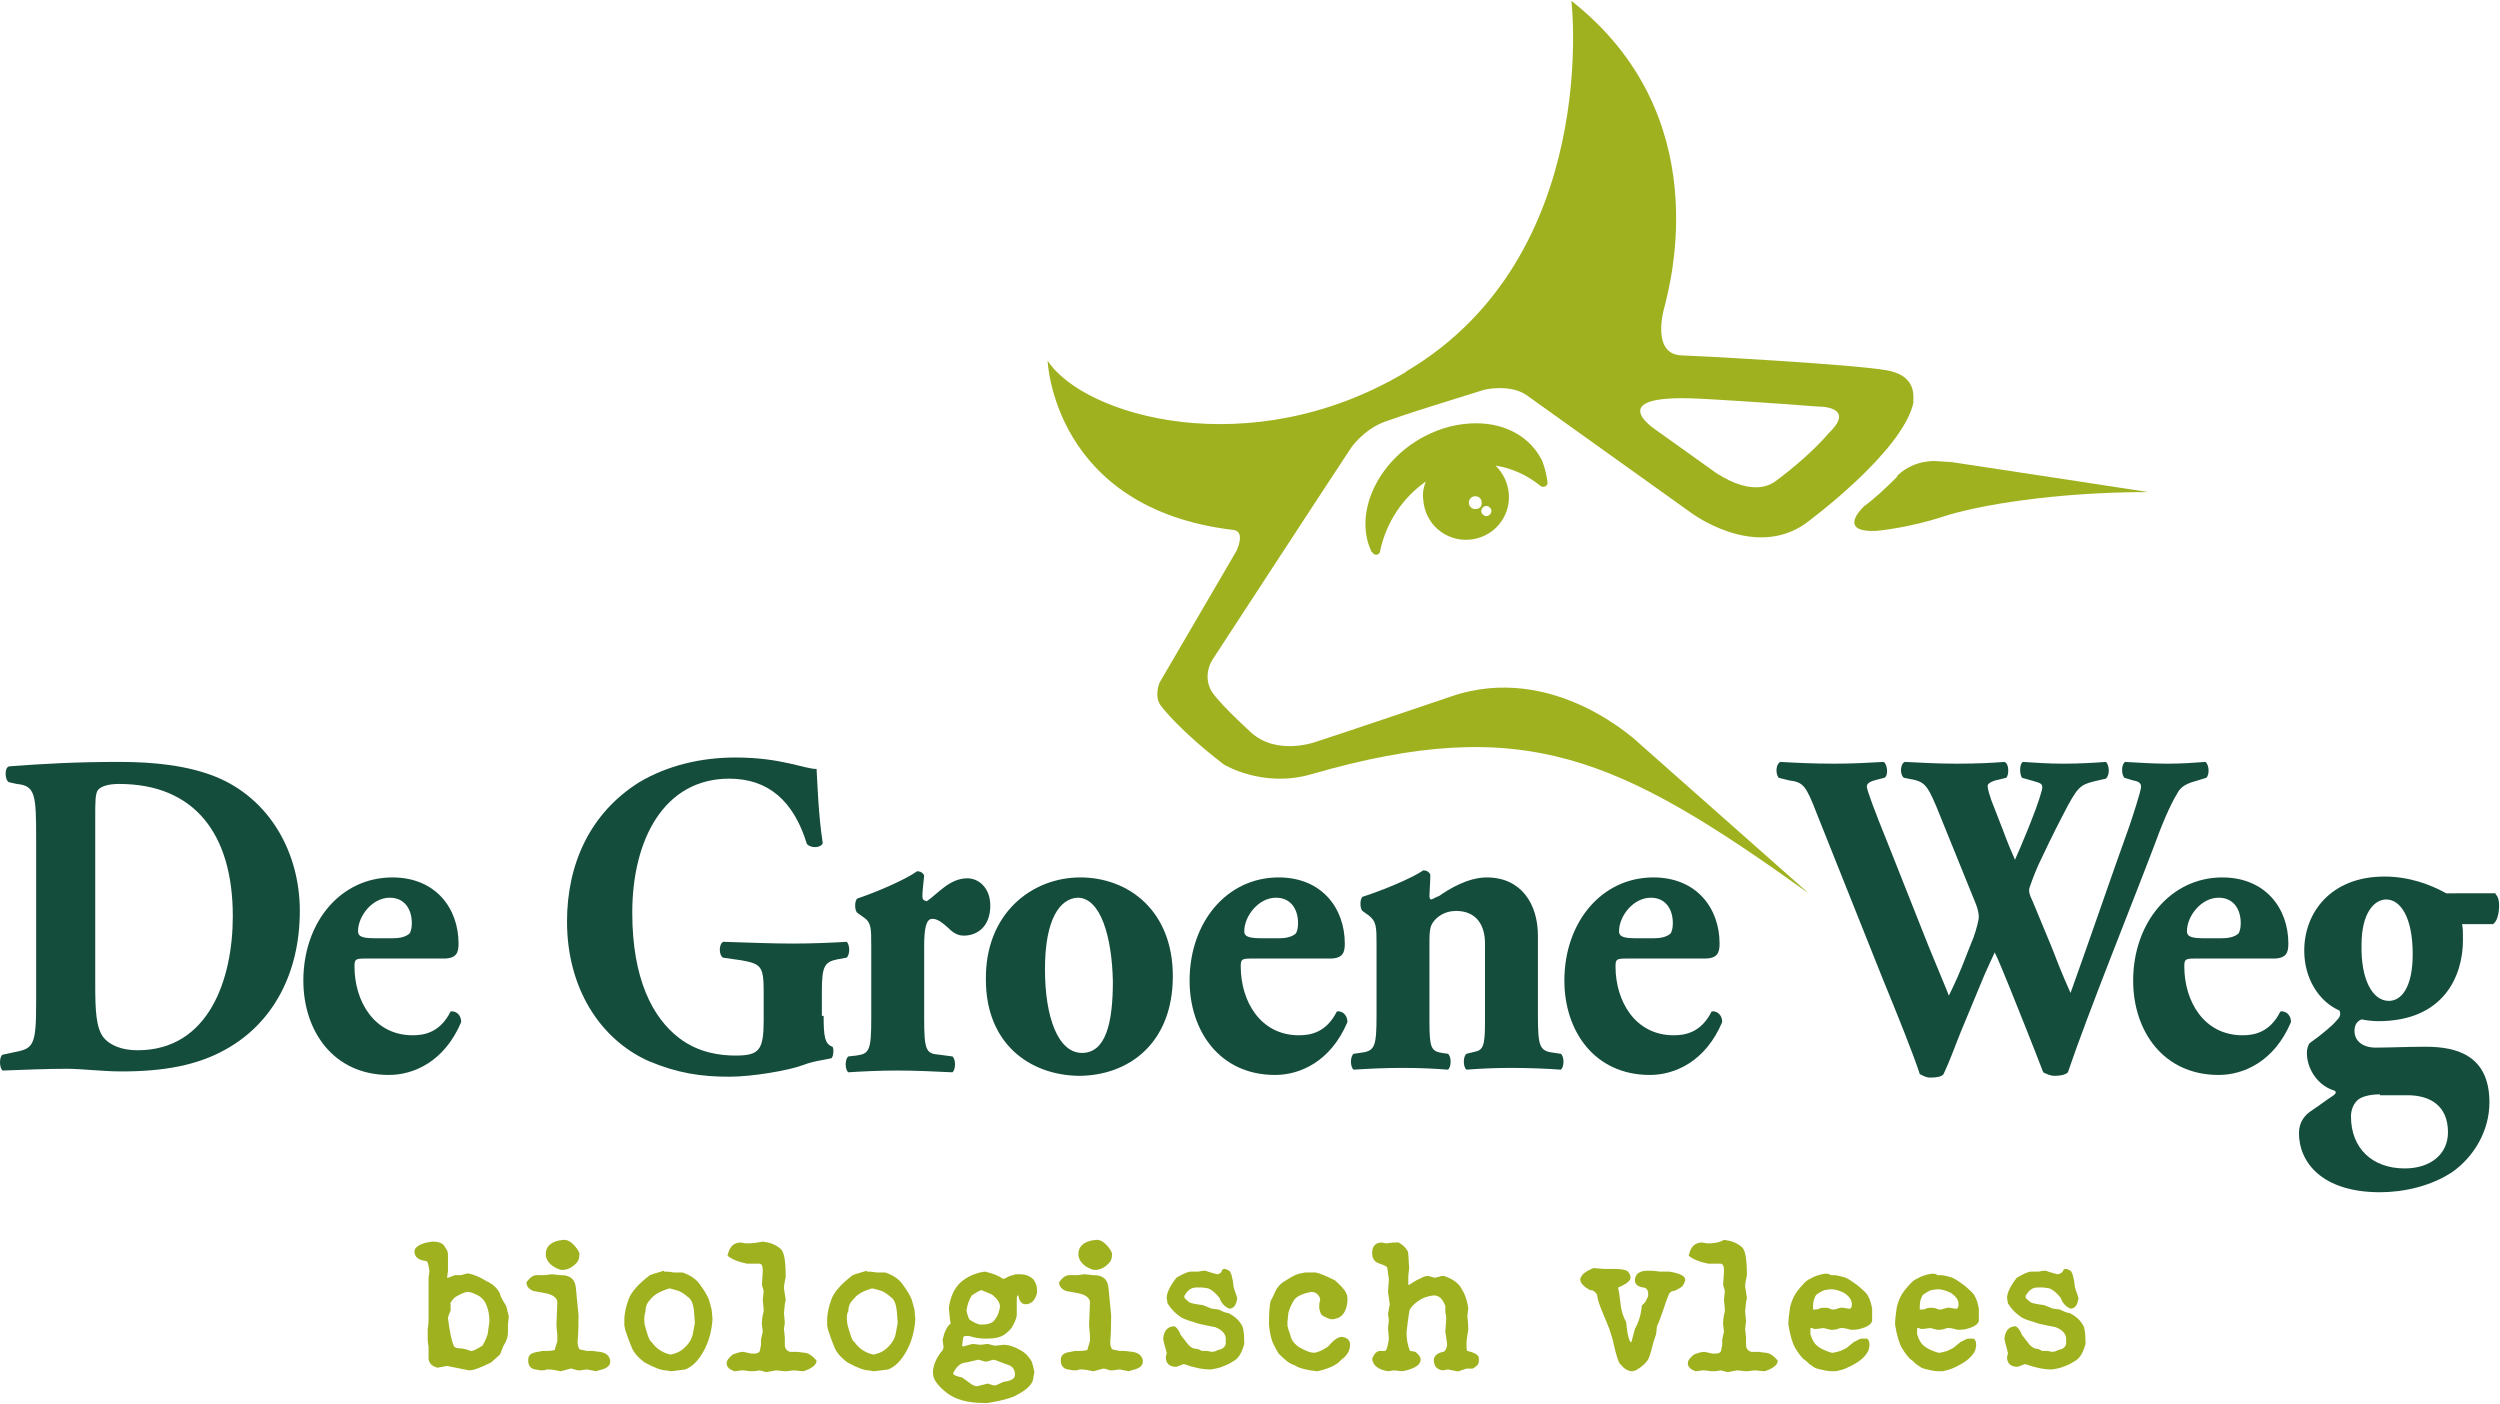 <?xml version="1.0" encoding="utf-8"?>
<!-- Generator: Adobe Illustrator 27.8.1, SVG Export Plug-In . SVG Version: 6.00 Build 0)  -->
<svg version="1.1" id="Logo" xmlns="http://www.w3.org/2000/svg" xmlns:xlink="http://www.w3.org/1999/xlink" x="0px" y="0px"
	 viewBox="0 0 283.5 159.2" style="enable-background:new 0 0 283.5 159.2;" xml:space="preserve">
<style type="text/css">
	.st0{fill:#154D3D;}
	.st1{fill:#9FB11F;}
</style>
<g>
	<path class="st0" d="M10.8,111.7c0,2.9,0.1,4.8,0.9,5.9c0.8,1,2.2,1.5,3.9,1.5c8.1,0,10.8-8.1,10.8-15.2c0-9.4-4.4-15-12.9-15
		c-1.3,0-2.1,0.3-2.4,0.7c-0.3,0.4-0.3,1.4-0.3,3V111.7z M4.1,95.1c0-5-0.1-6-2.2-6.2L1,88.7c-0.5-0.3-0.5-1.8,0.1-1.8
		c3.9-0.3,7.6-0.5,12.5-0.5c3.8,0,7.7,0.4,10.9,1.7c6.1,2.5,9.5,8.6,9.5,15.2c0,7-3,12.7-8.4,15.7c-3.2,1.8-7,2.5-11.8,2.5
		c-2.2,0-4.5-0.3-6.2-0.3c-2.2,0-4.6,0.1-7.3,0.2c-0.4-0.3-0.4-1.6,0-1.8l1.4-0.3c2.1-0.4,2.4-0.8,2.4-5.6V95.1z"/>
	<path class="st0" d="M44.5,106.4c0.7,0,1.4-0.1,1.9-0.5c0.2-0.2,0.3-0.7,0.3-1.2c0-1.7-0.9-2.9-2.5-2.9c-2,0-3.6,2.1-3.6,3.8
		c0,0.7,0.7,0.8,2.1,0.8H44.5z M41.4,108.7c-1.1,0-1.2,0.1-1.2,0.9c0,3.9,2.2,7.8,6.6,7.8c1.3,0,3.1-0.3,4.3-2.7
		c0.5-0.1,1.2,0.3,1.2,1.2c-1.9,4.5-5.4,6-8.2,6c-6.3,0-9.7-5-9.7-10.7c0-6.6,4.2-11.7,10.1-11.7c4.9,0,7.5,3.5,7.5,7.5
		c0,1-0.2,1.7-1.7,1.7H41.4z"/>
	<path class="st0" d="M93.4,115.2c0,2.2,0.1,3.2,1,3.5c0.2,0.2,0.1,1.1-0.1,1.3c-0.8,0.2-2,0.3-3.3,0.8c-1.6,0.6-5.7,1.3-8.3,1.3
		c-3.2,0-5.9-0.4-9.2-1.8c-5.5-2.5-9.2-8.3-9.2-15.8c0-6.5,2.6-12.3,8.2-15.8c3.2-1.9,7-2.8,10.9-2.8c5.2,0,7.8,1.3,9.2,1.3
		c0.1,1.6,0.2,5.2,0.7,8.4c-0.2,0.6-1.4,0.6-1.8,0.1c-1.5-4.9-4.4-7.4-8.8-7.4c-7.4,0-11,6.9-11,15.2c0,7.5,2.3,11.9,5.3,14.2
		c2.2,1.7,4.7,2,6.4,2c2.7,0,3.2-0.6,3.2-4v-3.3c0-2.8-0.3-3.1-2.5-3.5l-2.1-0.3c-0.5-0.3-0.5-1.5,0-1.8c3.3,0.1,5.6,0.2,7.9,0.2
		c2.2,0,4.5-0.1,6.1-0.2c0.4,0.3,0.4,1.5,0,1.8l-1.1,0.2c-1.4,0.3-1.7,0.8-1.7,3.6V115.2z"/>
	<path class="st0" d="M98.8,107.3c0-2.1,0-2.7-0.9-3.3l-0.7-0.5c-0.3-0.3-0.3-1.3,0-1.6c2.1-0.7,5.4-2.1,6.8-3.1
		c0.4,0,0.7,0.2,0.8,0.5c-0.1,1-0.2,1.8-0.2,2.3c0,0.4,0.1,0.5,0.5,0.6c1.3-0.9,2.6-2.6,4.6-2.6c1.3,0,2.6,1.1,2.6,3.1
		c0,2.4-1.5,3.4-3,3.4c-0.7,0-1.2-0.3-1.8-0.9c-1.1-1-1.5-1-1.8-1c-0.7,0-0.9,1.2-0.9,3.1v8.1c0,3.7,0.2,4.1,1.7,4.2l1.5,0.2
		c0.4,0.3,0.4,1.5,0,1.8c-2.2-0.1-4.1-0.2-6.3-0.2c-1.9,0-4,0.1-5.5,0.2c-0.4-0.3-0.4-1.5,0-1.8l0.9-0.1c1.5-0.2,1.7-0.6,1.7-4.3
		V107.3z"/>
	<path class="st0" d="M118.5,109.9c0,5.5,1.5,9.5,4.2,9.5c2.7,0,3.5-3.4,3.5-8.1c-0.1-5.1-1.4-9.5-4-9.5
		C120.2,101.9,118.5,104.2,118.5,109.9 M111.8,111.1c-0.1-7.5,5.2-11.6,10.7-11.6c5.5,0,10.5,3.8,10.5,11.2c0,7.6-5,11.3-10.7,11.3
		C116.7,121.9,111.8,118.3,111.8,111.1"/>
	<path class="st0" d="M145,106.4c0.7,0,1.4-0.1,1.9-0.5c0.2-0.2,0.3-0.7,0.3-1.2c0-1.7-0.9-2.9-2.5-2.9c-2,0-3.6,2.1-3.6,3.8
		c0,0.7,0.7,0.8,2.2,0.8H145z M141.9,108.7c-1.1,0-1.2,0.1-1.2,0.9c0,3.9,2.2,7.8,6.6,7.8c1.3,0,3.1-0.3,4.3-2.7
		c0.5-0.1,1.2,0.3,1.2,1.2c-1.9,4.5-5.4,6-8.2,6c-6.3,0-9.7-5-9.7-10.7c0-6.6,4.2-11.7,10.1-11.7c4.9,0,7.5,3.5,7.5,7.5
		c0,1-0.2,1.7-1.7,1.7H141.9z"/>
	<path class="st0" d="M156.1,107.2c0-2.1,0-2.7-0.9-3.4l-0.7-0.5c-0.3-0.3-0.3-1.3,0-1.6c2.2-0.7,5.6-2.1,6.9-3
		c0.4,0,0.7,0.2,0.8,0.5c0,0.7-0.1,2-0.1,2.4c0,0.3,0.1,0.4,0.2,0.4c0.1,0,0.6-0.3,0.9-0.4c1-0.7,3.2-2.1,5.4-2.1
		c3.9,0,5.8,3,5.8,6.6v9c0,3.7,0.2,4.1,1.9,4.3l0.7,0.1c0.4,0.3,0.4,1.5,0,1.8c-1.4-0.1-3.4-0.2-5.7-0.2c-1.9,0-3.7,0.1-5,0.2
		c-0.4-0.3-0.4-1.5,0-1.8l0.8-0.2c1.1-0.2,1.3-0.6,1.3-3.5V107c0-2-0.9-3.7-3.3-3.7c-1.3,0-2.2,0.7-2.6,1.3c-0.3,0.4-0.4,1-0.4,1.9
		v9.4c0,2.9,0.2,3.3,1.4,3.5l0.7,0.1c0.4,0.3,0.4,1.5,0,1.8c-1.4-0.1-2.9-0.2-5.2-0.2c-2,0-3.9,0.1-5.5,0.2c-0.4-0.3-0.4-1.5,0-1.8
		l0.7-0.1c1.7-0.2,1.9-0.6,1.9-4.3V107.2z"/>
	<path class="st0" d="M187.5,106.4c0.7,0,1.4-0.1,1.9-0.5c0.2-0.2,0.3-0.7,0.3-1.2c0-1.7-0.9-2.9-2.5-2.9c-2,0-3.6,2.1-3.6,3.8
		c0,0.7,0.7,0.8,2.1,0.8H187.5z M184.4,108.7c-1.1,0-1.2,0.1-1.2,0.9c0,3.9,2.2,7.8,6.6,7.8c1.3,0,3.1-0.3,4.3-2.7
		c0.5-0.1,1.2,0.3,1.2,1.2c-1.9,4.5-5.4,6-8.2,6c-6.3,0-9.7-5-9.7-10.7c0-6.6,4.2-11.7,10.1-11.7c4.9,0,7.5,3.5,7.5,7.5
		c0,1-0.2,1.7-1.7,1.7H184.4z"/>
	<path class="st0" d="M248.9,88.6c-1.1,0.3-1.6,0.7-1.9,1.2c-0.5,0.8-1.4,2.5-2.6,5.8c-2.3,6.1-7.6,19.2-9.9,26
		c-0.3,0.3-0.9,0.4-1.5,0.4c-0.5,0-0.9-0.2-1.3-0.4c-0.5-1.3-1.2-3.1-1.8-4.6l-2-5c-0.7-1.7-1.3-3.2-1.7-4c-0.4,0.9-1,2.1-1.6,3.6
		l-2.2,5.3c-0.7,1.7-1.2,3.2-2,4.9c-0.2,0.3-0.8,0.4-1.5,0.4c-0.5,0-0.8-0.2-1.2-0.4c-0.7-2.2-2.6-6.9-4.2-10.8L206,92.2
		c-1.2-3.1-1.5-3.5-3.1-3.7l-1.2-0.3c-0.4-0.5-0.3-1.6,0.2-1.8c1.7,0.1,3.7,0.2,6.1,0.2c2.1,0,3.9-0.1,5.6-0.2
		c0.4,0.2,0.6,1.5,0.1,1.8l-0.8,0.2c-0.8,0.2-1.2,0.4-1.2,0.8c0,0.4,0.9,2.8,2.4,6.5l4.6,11.6c1.3,3.2,1.8,4.3,2.3,5.6
		c0.6-1.2,1.3-2.7,2.2-5.1l0.6-1.5c0.3-0.8,0.6-2,0.6-2.3c0-0.3-0.1-0.9-0.3-1.4l-4.5-11.1c-1.1-2.6-1.4-2.9-3.2-3.2l-0.5-0.1
		c-0.5-0.4-0.4-1.6,0.1-1.8c2,0.1,3.8,0.2,5.9,0.2c2.4,0,4.2-0.1,5.4-0.2c0.6,0.2,0.5,1.6,0.2,1.8l-0.8,0.2
		c-0.6,0.1-1.3,0.4-1.3,0.7c0,0.4,0.2,1,0.4,1.6l1.4,3.6c0.4,1.1,0.9,2.3,1.3,3.2c0.5-1.1,0.9-2.1,1.4-3.3l0.4-1
		c0.8-2,1.3-3.6,1.3-3.9c0-0.4-0.2-0.5-0.9-0.7l-1.4-0.4c-0.3-0.4-0.3-1.6,0.1-1.8c1.4,0.1,3,0.2,4.6,0.2c1.8,0,3.5-0.1,4.8-0.2
		c0.4,0.3,0.5,1.5,0,1.9l-1.3,0.3c-1.6,0.4-1.9,0.6-3.5,3.7c-1.1,2.1-2.3,4.6-2.9,5.9c-0.4,0.9-1,2.5-1,2.7c0,0.2,0,0.5,0.4,1.3
		l2.2,5.3c1.1,2.9,1.8,4.4,2.1,5.1c2.2-6.1,4.4-12.6,6.7-19c0.3-0.9,1.3-3.9,1.3-4.4c0-0.4-0.3-0.6-0.9-0.7l-1-0.3
		c-0.4-0.5-0.3-1.6,0.1-1.8c1.5,0.1,3.4,0.2,4.8,0.2c1.6,0,3-0.1,4.3-0.2c0.4,0.3,0.5,1.4,0.1,1.8L248.9,88.6z"/>
	<path class="st0" d="M251.9,106.4c0.7,0,1.4-0.1,1.9-0.5c0.2-0.2,0.3-0.7,0.3-1.2c0-1.7-0.9-2.9-2.5-2.9c-2,0-3.6,2.1-3.6,3.8
		c0,0.7,0.7,0.8,2.1,0.8H251.9z M248.9,108.7c-1.1,0-1.2,0.1-1.2,0.9c0,3.9,2.2,7.8,6.6,7.8c1.3,0,3.1-0.3,4.3-2.7
		c0.5-0.1,1.2,0.3,1.2,1.2c-1.9,4.5-5.4,6-8.2,6c-6.3,0-9.7-5-9.7-10.7c0-6.6,4.3-11.7,10.1-11.7c4.9,0,7.5,3.5,7.5,7.5
		c0,1-0.2,1.7-1.7,1.7H248.9z"/>
	<path class="st0" d="M270.9,113.5c1.4,0,2.7-1.5,2.7-5.3c0-4.2-1.4-6.2-3-6.2c-1.4,0-2.8,1.6-2.8,5.1
		C267.7,111,269,113.5,270.9,113.5 M269.9,124.1c-1.3,0-2.2,0.3-2.6,0.7c-0.5,0.5-0.7,1.2-0.7,1.8c0,3.6,2.4,5.9,6.1,5.9
		c2.9,0,4.9-1.6,4.9-4.1c0-3-2-4.2-4.6-4.2H269.9z M283,101.4c0.3,0.3,0.4,0.7,0.4,1.3c0,0.8-0.2,1.8-0.7,2.1h-3.5
		c0.1,0.5,0.1,0.9,0.1,1.8c0,4.1-2.2,9.2-9.6,9.2c-0.7,0-1.4-0.1-1.9-0.2c-0.5,0.2-0.8,0.6-0.8,1.3c0,1.2,1,1.9,2.4,1.9
		c1.6,0,3.5-0.1,5.7-0.1c3.5,0,7.2,1,7.2,6.3c0,3.3-1.8,6.2-4.2,7.9c-2.4,1.6-5.5,2.3-8.2,2.3c-6.7,0-9.2-3.5-9.2-6.7
		c0-1.3,0.7-2.1,1.5-2.6c0.9-0.6,1.8-1.3,2.3-1.6c0.6-0.4,0.4-0.6,0-0.7c-1.7-0.6-2.9-2.4-2.9-4.2c0-0.4,0.1-0.8,0.3-1.1
		c1.3-0.9,2.7-2.1,3-2.5c0.4-0.4,0.6-0.7,0.4-1.2c-2.3-1-4-3.6-4-6.8c0-4.3,3-8.4,9.1-8.4c2.8,0,5.2,0.9,7,1.9H283z"/>
	<path class="st1" d="M233.6,144.4c-0.1,0.1-0.2,0.1-0.3,0.1h0c-0.3-0.1-0.8-0.2-1.3-0.4l-0.1,0c-0.4,0-0.6,0.1-0.7,0.1l-0.9,0
		c-0.2,0-0.8,0.2-1.6,0.7c-0.7,0.9-1.1,1.7-1.1,2.3l0.1,0.6c0.5,0.8,1,1.2,1.3,1.4c0.3,0.3,0.9,0.5,1.6,0.7c0.5,0.2,1,0.3,1.5,0.4
		l1,0.2c0.8,0.3,1.2,0.8,1.2,1.3l0,0.6c-0.1,0.4-0.4,0.6-0.9,0.7c-0.2,0.1-0.4,0.2-0.7,0.2l-0.5-0.1l-0.6,0l-0.4-0.2l-0.5-0.1
		c-0.2-0.1-0.5-0.3-0.7-0.6c-0.4-0.5-0.6-0.8-0.7-0.9c-0.2-0.5-0.4-0.8-0.7-1c-0.8,0-1.2,0.5-1.3,1.4l0.1,0.5l0.3,1.1
		c0,0.2-0.1,0.4-0.1,0.5c0,0.7,0.4,1.1,1.2,1.1l0.8-0.3h0.1c1.1,0.4,2.1,0.6,3,0.6c0.6-0.1,1.1-0.2,1.5-0.4c0.3-0.1,0.7-0.3,1-0.5
		c0.6-0.3,1-0.9,1.3-2c0-1.2-0.1-2-0.4-2.3c-0.3-0.5-0.8-0.9-1.4-1.2c-0.3,0-0.7-0.2-1.1-0.4l-0.8-0.1l-1-0.4
		c-0.8-0.1-1.3-0.2-1.5-0.3c-0.4-0.3-0.6-0.5-0.6-0.6c0-0.1,0-0.2,0.1-0.3c0.3-0.5,0.7-0.8,1.3-0.8h0.6l0.7,0.1
		c0.5,0.2,0.9,0.6,1.3,1.1c0.2,0.6,0.6,1,1.1,1.2c0.5,0,0.8-0.4,0.9-1.2l-0.4-1.2c-0.1-1.1-0.3-1.7-0.5-1.9
		c-0.2-0.1-0.4-0.2-0.5-0.2c-0.1,0-0.2,0-0.3,0.1C233.9,144.3,233.7,144.4,233.6,144.4 M218.1,146.8c0.3-0.2,0.6-0.4,0.9-0.5
		l0.7-0.1c0.4,0,0.9,0.1,1.5,0.4c0.6,0.4,0.9,0.8,0.9,1.3c0,0.3-0.1,0.5-0.2,0.5h-0.2l-0.6-0.1h-0.3c-0.4,0.1-0.6,0.2-0.7,0.2H220
		c-0.1,0-0.2,0-0.4-0.1c-0.2-0.1-0.4-0.1-0.6-0.1c-0.2,0-0.4,0-0.6,0.1c-0.2,0.1-0.3,0.1-0.5,0.1c-0.1,0-0.1,0-0.2,0c0,0,0,0,0-0.1
		v-0.2C217.7,147.5,217.9,147,218.1,146.8 M218.7,144.5c-0.4,0.1-0.8,0.2-1.3,0.5c-0.5,0.2-0.9,0.7-1.4,1.3
		c-0.4,0.5-0.7,1.1-0.9,1.9c-0.1,0.7-0.2,1.4-0.2,2c0.2,1.3,0.5,2.2,0.8,2.7c0.3,0.5,0.6,0.9,0.9,1.2c0.3,0.2,0.5,0.4,0.7,0.6
		c0.2,0.1,0.4,0.3,0.6,0.4c0.2,0.1,0.6,0.2,1.1,0.3c0.5,0.1,0.8,0.1,1,0.1c0.2,0,0.4,0,0.7-0.1c0.5-0.1,0.9-0.3,1.3-0.5
		c1-0.5,1.7-1.1,2-1.8l0.1-0.5c0-0.5-0.1-0.7-0.3-0.8c-0.2,0-0.4,0-0.4,0c-0.2,0-0.4,0-0.5,0.1c-0.2,0.1-0.4,0.2-0.6,0.3
		c-0.2,0.2-0.4,0.3-0.6,0.5c-0.2,0.2-0.5,0.3-0.9,0.5c-0.4,0.1-0.7,0.2-0.8,0.2l-0.2,0c-1-0.3-1.7-0.7-2-1.2
		c-0.2-0.3-0.3-0.6-0.4-0.9l0-0.4l0-0.3l0,0c0.1,0,0.3,0,0.4,0.1h0.3l0.8-0.1l0.8,0.2l0.2,0c0.4,0,0.6-0.1,0.9-0.2h0.2
		c0.3,0,0.6,0.1,1,0.2c0.3,0,0.7,0,1-0.1c0.8-0.2,1.3-0.5,1.4-0.9c0-0.3,0-0.6,0-0.8c0-0.3,0-0.5,0-0.6c-0.1-0.5-0.2-1-0.5-1.5
		c-0.1-0.2-0.4-0.5-1.1-1.1c-0.7-0.5-1.2-0.9-1.7-1c-0.4-0.1-0.7-0.2-1.1-0.2c-0.1,0-0.2,0-0.3,0
		C219.5,144.4,219.1,144.4,218.7,144.5 M206,146.8c0.3-0.2,0.6-0.4,0.9-0.5l0.7-0.1c0.4,0,0.9,0.1,1.5,0.4c0.6,0.4,0.9,0.8,0.9,1.3
		c0,0.3-0.1,0.5-0.2,0.5h-0.2l-0.6-0.1h-0.3c-0.4,0.1-0.6,0.2-0.7,0.2h-0.1c-0.1,0-0.2,0-0.4-0.1c-0.2-0.1-0.4-0.1-0.6-0.1
		c-0.2,0-0.4,0-0.6,0.1c-0.2,0.1-0.3,0.1-0.5,0.1c-0.1,0-0.1,0-0.2,0c0,0,0,0,0-0.1v-0.2C205.6,147.5,205.8,147,206,146.8
		 M206.6,144.5c-0.4,0.1-0.8,0.2-1.3,0.5c-0.5,0.2-0.9,0.7-1.4,1.3c-0.4,0.5-0.7,1.1-0.9,1.9c-0.1,0.7-0.2,1.4-0.2,2
		c0.2,1.3,0.5,2.2,0.8,2.7c0.3,0.5,0.6,0.9,0.9,1.2c0.3,0.2,0.5,0.4,0.7,0.6c0.2,0.1,0.4,0.3,0.6,0.4c0.2,0.1,0.6,0.2,1.1,0.3
		c0.5,0.1,0.8,0.1,1,0.1c0.2,0,0.4,0,0.7-0.1c0.5-0.1,0.9-0.3,1.3-0.5c1-0.5,1.7-1.1,2-1.8l0.1-0.5c0-0.5-0.1-0.7-0.3-0.8
		c-0.2,0-0.4,0-0.4,0c-0.2,0-0.4,0-0.5,0.1c-0.2,0.1-0.4,0.2-0.6,0.3c-0.2,0.2-0.4,0.3-0.6,0.5c-0.2,0.2-0.5,0.3-0.9,0.5
		c-0.4,0.1-0.7,0.2-0.8,0.2l-0.2,0c-1-0.3-1.7-0.7-2-1.2c-0.2-0.3-0.3-0.6-0.4-0.9l0-0.4l0-0.3l0,0c0.1,0,0.3,0,0.4,0.1h0.3l0.8-0.1
		l0.8,0.2l0.2,0c0.4,0,0.6-0.1,0.9-0.2h0.2c0.3,0,0.6,0.1,1,0.2c0.3,0,0.7,0,1-0.1c0.8-0.2,1.3-0.5,1.4-0.9c0-0.3,0-0.6,0-0.8
		c0-0.3,0-0.5,0-0.6c-0.1-0.5-0.2-1-0.5-1.5c-0.1-0.2-0.4-0.5-1.1-1.1c-0.7-0.5-1.2-0.9-1.7-1c-0.4-0.1-0.7-0.2-1.1-0.2
		c-0.1,0-0.2,0-0.3,0C207.4,144.4,207,144.4,206.6,144.5 M193.6,141l-0.6-0.1c-0.8,0-1.3,0.5-1.5,1.5c0.5,0.4,1.2,0.7,2.2,0.9l1,0
		l0.4,0c0.3,0,0.4,0.3,0.4,0.8v0.1l-0.1,1.5l0.2,0.7l-0.1,1l0.1,1.1v0.2c-0.2,0.7-0.2,1.2-0.2,1.5l0.1,0.8l-0.2,0.9l0,0.6l-0.1,0.5
		c0,0.3-0.2,0.5-0.7,0.5c-0.1,0-0.2,0-0.3,0l-0.9-0.2c-0.3,0-0.7,0.1-1.2,0.3c-0.5,0.4-0.7,0.7-0.7,1v0c0,0.4,0.3,0.7,0.9,0.9
		l0.8-0.1h0.2l0.8,0.1c0.3,0,0.6,0,1-0.1c0.1,0,0.4,0.1,0.8,0.2l1.1-0.2l1,0.1h0.1l0.9-0.1l1.1,0.1l0.3-0.1c0.8-0.3,1.2-0.7,1.2-1.1
		c-0.5-0.6-1-0.9-1.4-0.9l-0.8-0.1l-0.4,0h-0.4c-0.4-0.1-0.6-0.4-0.6-0.8v-0.8l-0.1-1l0.1-0.9l-0.1-1.1l0.1-1l0.1-0.5l-0.2-1.3
		c0-0.4,0.1-0.8,0.2-1.3c0-1.9-0.2-2.9-0.6-3.2c-0.6-0.5-1.2-0.7-2-0.8C195,140.9,194.4,141,193.6,141 M179.2,145v0.1
		c0,0.4,0.4,0.8,1.1,1.2c0.4,0,0.6,0.2,0.8,0.5c0.1,0.7,0.3,1.2,0.5,1.7l0.9,2.2l0.4,1.3c0.2,0.9,0.4,1.8,0.7,2.5c0.5,0.7,1,1,1.5,1
		l0.4-0.1c0.7-0.4,1.1-0.8,1.3-1.1c0.2-0.2,0.4-0.9,0.7-2.1l0.3-0.9l0.1-0.9c0.3-0.6,0.5-1.3,0.8-2.1c0.2-0.7,0.4-1.1,0.5-1.4
		c0.1-0.3,0.3-0.5,0.6-0.5c0.3-0.1,0.5-0.2,0.8-0.4c0.3-0.2,0.4-0.5,0.5-0.8v-0.1c0-0.4-0.6-0.7-1.8-0.9l-1.1,0
		c-0.5-0.1-1-0.1-1.4-0.1h0c-0.9,0-1.4,0.4-1.4,1.1c0,0.4,0.3,0.7,0.9,0.8c0.4,0,0.6,0.3,0.6,0.7c0,0.1,0,0.2,0,0.3l-0.3,0.6
		c-0.1,0.1-0.2,0.3-0.4,0.4l-0.1,0.7c-0.1,0.6-0.3,1.3-0.7,2l-0.4,1.5l-0.1,0l-0.1-0.2c-0.2-0.4-0.3-1.1-0.4-2.1
		c-0.3-0.5-0.5-1.1-0.6-1.8c-0.1-0.9-0.2-1.6-0.3-2c0,0,0-0.1,0-0.1c1-0.4,1.4-0.8,1.4-1.1c0-0.4-0.2-0.6-0.4-0.8
		c-0.3-0.1-0.7-0.2-1.3-0.2h-0.3c-0.3,0-0.7,0-1,0l-1.2-0.1C180,144.1,179.4,144.4,179.2,145 M157.2,141l-0.5-0.1
		c-0.7,0-1.1,0.4-1.1,1.2c0,0.5,0.2,0.9,0.6,1.1c0.5,0.2,0.9,0.3,1.1,0.5c0,0,0.1,0.5,0.2,1.4l-0.1,1.4l0.2,1.4l-0.2,1.1l0.1,0.7
		l-0.1,0.9l0.1,1.2l-0.1,0.6c-0.1,0.5-0.2,0.8-0.4,0.8l-0.2,0h-0.4c-0.4,0.1-0.6,0.4-0.8,0.9c0.1,0.7,0.6,1.2,1.8,1.4l0.7-0.1
		l0.9,0.1l0.5-0.1c1.1-0.3,1.6-0.7,1.6-1.2v0c0-0.3-0.2-0.6-0.6-0.9c-0.4-0.1-0.6-0.1-0.6-0.1c-0.3-0.7-0.4-1.4-0.4-2.1
		c0.1-0.9,0.2-1.7,0.3-2.3c0-0.3,0.3-0.7,0.8-1.1c0.5-0.4,1.1-0.7,2-0.8c0.6,0,1,0.4,1.3,1.2l0,0.7c0.1,0.4,0.1,0.6,0.1,0.8
		l-0.1,1.4c0.1,0.7,0.2,1.2,0.2,1.6c-0.1,0.4-0.2,0.6-0.4,0.7c-0.7,0.1-1.1,0.5-1.1,0.9c0,0.7,0.3,1.1,1,1.2l0.6-0.1l1,0.2h0.2
		l0.9-0.3l0.7,0c0.4-0.2,0.7-0.5,0.7-0.8l0-0.4c0-0.3-0.4-0.6-1.3-0.8c-0.1-0.1-0.1-0.3-0.1-0.8c0-0.4,0.1-1,0.2-1.6
		c0-0.3,0-0.8-0.1-1.5l0.1-1c-0.1-0.5-0.2-1.1-0.5-1.7l-0.4-0.7c-0.3-0.4-0.7-0.7-1.1-0.9c-0.4-0.2-0.7-0.3-0.8-0.3h-0.2
		c-0.4,0.1-0.7,0.2-0.8,0.2l-0.7-0.2h-0.2c-0.2,0-0.6,0.2-1.2,0.5c-0.5,0.3-0.8,0.5-0.8,0.5h-0.1c0,0,0-0.2,0-0.6v-0.4l0.1-0.9
		l-0.1-1.6c0-0.4-0.4-0.9-1.1-1.3H158L157.2,141z M145.5,145.4c-0.3,0.2-0.7,0.6-0.9,1.1c-0.2,0.4-0.3,0.7-0.5,1
		c-0.1,0.3-0.2,1.2-0.2,2.7c0.1,1.1,0.3,1.8,0.5,2.2c0.2,0.4,0.4,0.8,0.6,1.1c0.7,0.7,1.2,1.1,1.5,1.2c0.3,0.1,0.5,0.2,0.6,0.3
		c0.5,0.2,1.2,0.4,2.3,0.5c1.3-0.3,2.2-0.7,2.7-1.3c0.7-0.5,1-1.1,1-1.7c0-0.5-0.3-0.8-0.9-0.9c-0.5,0-1,0.4-1.6,1.1
		c-0.6,0.4-1.2,0.7-1.6,0.7h0c-0.5,0-1.1-0.3-1.8-0.7c-0.5-0.4-0.8-0.8-0.9-1.4c-0.2-0.5-0.3-0.9-0.3-1v-0.4l0.1-1
		c0.1-0.4,0.3-0.9,0.6-1.4c0.3-0.5,1-0.8,2-1c0.3,0,0.6,0.1,0.8,0.4c0.2,0.2,0.2,0.4,0.2,0.5c0,0,0,0.1,0,0.1
		c-0.1,0.2-0.1,0.5-0.1,0.8c0,0.2,0.1,0.4,0.2,0.7c0.1,0.2,0.5,0.4,1.1,0.6h0.3l0.4-0.1c0.7-0.2,1.1-0.9,1.2-1.9l0-0.4
		c0-0.6-0.5-1.2-1.4-2c-1-0.5-1.7-0.8-2.2-0.9l-1.2,0l-0.5,0.1C146.9,144.5,146.3,144.9,145.5,145.4 M138.3,144.4
		c-0.1,0.1-0.2,0.1-0.3,0.1h0c-0.3-0.1-0.8-0.2-1.3-0.4l-0.1,0c-0.4,0-0.6,0.1-0.7,0.1l-0.9,0c-0.2,0-0.8,0.2-1.6,0.7
		c-0.7,0.9-1.1,1.7-1.1,2.3l0.1,0.6c0.5,0.8,1,1.2,1.3,1.4c0.3,0.3,0.9,0.5,1.6,0.7c0.5,0.2,1,0.3,1.5,0.4l1,0.2
		c0.8,0.3,1.2,0.8,1.2,1.3l0,0.6c-0.1,0.4-0.4,0.6-0.9,0.7c-0.2,0.1-0.4,0.2-0.7,0.2l-0.5-0.1l-0.6,0l-0.4-0.2l-0.6-0.1
		c-0.2-0.1-0.5-0.3-0.7-0.6c-0.4-0.5-0.6-0.8-0.7-0.9c-0.2-0.5-0.4-0.8-0.7-1c-0.8,0-1.2,0.5-1.3,1.4l0.1,0.5l0.3,1.1
		c0,0.2-0.1,0.4-0.1,0.5c0,0.7,0.4,1.1,1.2,1.1l0.8-0.3h0.1c1.1,0.4,2.1,0.6,3,0.6c0.6-0.1,1.1-0.2,1.5-0.4c0.3-0.1,0.7-0.3,1-0.5
		c0.6-0.3,1-0.9,1.3-2c0-1.2-0.1-2-0.4-2.3c-0.3-0.5-0.8-0.9-1.4-1.2c-0.3,0-0.7-0.2-1.1-0.4l-0.8-0.1l-1-0.4
		c-0.8-0.1-1.3-0.2-1.5-0.3c-0.4-0.3-0.6-0.5-0.6-0.6c0-0.1,0-0.2,0.1-0.3c0.3-0.5,0.7-0.8,1.3-0.8h0.6l0.7,0.1
		c0.5,0.2,0.9,0.6,1.3,1.1c0.2,0.6,0.6,1,1.1,1.2c0.5,0,0.8-0.4,0.9-1.2l-0.4-1.2c-0.1-1.1-0.3-1.7-0.5-1.9
		c-0.2-0.1-0.4-0.2-0.5-0.2c-0.1,0-0.2,0-0.3,0.1C138.5,144.3,138.4,144.4,138.3,144.4 M120.1,145.4c0,0.5,0.3,0.8,0.8,1
		c1.1,0.2,1.7,0.3,1.9,0.4c0.5,0.2,0.8,0.5,0.8,0.9l-0.1,2.6l0.1,1.1c0,0.1,0,0.2,0,0.3c0,0.1,0,0.2,0,0.4c-0.2,0.6-0.3,1-0.3,1
		c-0.1,0-0.4,0.1-0.9,0.1c-0.1,0-0.3,0-0.5,0l-0.5,0.1c-0.8,0.1-1.1,0.4-1.1,0.9v0.1c0,0.6,0.3,0.9,0.8,1c0.2,0,0.4,0.1,0.7,0.1
		c0.2,0,0.4,0,0.6-0.1c0.1,0,0.2,0,0.3,0c0.3,0,0.8,0.1,1.3,0.2l1.1-0.3h0.1c0.1,0,0.3,0.1,0.7,0.2l0.3,0l0.7-0.1l0.1,0l1,0.2
		l0.3-0.1c0.9-0.2,1.3-0.5,1.3-1v-0.1c-0.1-0.6-0.5-0.9-1.2-1l-0.8-0.1l-0.6,0l-0.5-0.1c-0.2,0-0.3-0.1-0.4-0.1
		c-0.1-0.2-0.2-0.4-0.2-0.8c0.1-1.2,0.1-2.1,0.1-2.7c0-0.2,0-0.3,0-0.4l-0.3-3.1c-0.1-0.9-0.6-1.4-1.7-1.4h-0.1l-0.9-0.1l-0.8,0.1
		l-0.2,0l-0.7,0C120.8,144.6,120.5,144.9,120.1,145.4 M122.3,142L122.3,142l0,0.4c0.1,0.7,0.7,1.3,1.7,1.6l0.4,0
		c0.6-0.1,1-0.4,1.3-0.7c0.3-0.3,0.4-0.6,0.4-1v-0.2l-0.2-0.4c-0.5-0.7-1-1.1-1.5-1.1h-0.1C123.1,140.7,122.4,141.2,122.3,142
		 M111.9,154.4l0.7-0.2c0.2,0,0.5,0.1,0.7,0.2c0.5,0.2,0.8,0.3,1.1,0.4c0.5,0.2,0.7,0.6,0.7,1.1c0,0.4-0.4,0.7-1.3,0.8
		c-0.6,0.3-0.9,0.4-0.9,0.4h-0.2c-0.1,0-0.3-0.1-0.7-0.2l-1.2,0.3c-0.2,0-0.4-0.1-0.6-0.2l-1.1-0.8c-0.6-0.1-1-0.3-1-0.4v-0.1
		l0.1-0.2c0.4-0.7,0.9-1,1.4-1l1.3-0.3h0.1l0.7,0.2H111.9z M110.2,146.9c0.6-0.4,1-0.6,1.1-0.6h0l1.2,0.5c0.6,0.5,0.9,0.9,0.9,1.4v0
		c-0.1,0.6-0.3,1.2-0.8,1.7c-0.3,0.2-0.7,0.3-1.1,0.3c-0.1,0-0.3,0-0.4,0c-0.4-0.1-0.8-0.3-1.2-0.6c-0.2-0.5-0.3-0.9-0.3-1
		C109.7,147.9,109.9,147.4,110.2,146.9 M109.2,145.2c-0.8,0.6-1.4,1.6-1.6,3.1c0.1,0.9,0.1,1.4,0.2,1.7l0,0.1
		c-0.4,0.3-0.7,0.9-0.9,1.8v0.1l0.1,0.8l-0.1,0.3c-0.7,0.8-1,1.6-1.1,2.3v0.3c0,0.7,0.5,1.4,1.5,2.2c1,0.8,2.4,1.2,4.3,1.2l0.4,0
		c1.2-0.2,2.2-0.4,3.1-0.8c1.4-0.7,2.1-1.4,2.1-2.2l0.1-0.5c-0.1-0.5-0.2-0.9-0.3-1.2c-0.3-0.5-0.7-1-1.3-1.3
		c-0.7-0.4-1.3-0.6-1.9-0.6l-0.9,0.1l-0.1,0l-0.8-0.2l-0.8,0.1l-0.9-0.1l-0.4,0.1l-0.7,0.2l-0.1-0.1l0.1-0.7c0-0.3,0.1-0.4,0.3-0.4
		l0.4,0c0.6,0.2,1.2,0.3,1.8,0.3c0.3,0,0.8,0,1.3-0.1c0.6-0.1,1.1-0.4,1.7-1.1c0.3-0.5,0.5-0.9,0.6-1.4l0-0.5l0-0.7
		c0-0.2,0-0.3,0-0.5c0-0.3,0-0.5,0.1-0.6c0.1,0,0.1,0,0.1,0.1c0.1,0.6,0.4,0.9,0.8,0.9c0.6,0,1.1-0.4,1.3-1.3v-0.1
		c0-0.1,0-0.1,0-0.2c0-0.4-0.1-0.8-0.4-1.2c-0.4-0.4-0.9-0.6-1.6-0.6c-0.1,0-0.3,0-0.4,0l-0.7,0.2c-0.4,0.2-0.6,0.3-0.6,0.3h-0.1
		l-0.1,0c-0.4-0.3-1.1-0.6-2-0.8C110.9,144.3,110,144.6,109.2,145.2 M96.2,148.7c0-0.6,0.2-1,0.6-1.4c0.5-0.6,1.1-0.9,2.1-1.2
		c0.1,0,0.4,0.1,1.1,0.3c0.4,0.2,0.7,0.4,0.9,0.6c0.5,0.3,0.7,0.8,0.8,1.7l0.1,1.3l-0.2,1.1c-0.1,0.7-0.5,1.4-1.3,2
		c-0.4,0.3-0.8,0.4-1.2,0.5h-0.1c-0.9-0.2-1.6-0.7-2.1-1.4c-0.3-0.2-0.5-0.9-0.8-2C96,149.5,96,149,96.2,148.7 M98.3,144.1
		c-0.6,0.2-1.1,0.3-1.6,0.5c-1.3,1-2.1,1.9-2.4,2.7c-0.3,0.8-0.5,1.6-0.5,2.4v0.6l0.1,0.5c0.2,0.6,0.4,1.2,0.7,1.9
		c0.2,0.6,0.7,1.2,1.5,1.8c1.1,0.6,1.9,0.9,2.4,0.9l0.6,0.1l1.6-0.2c0.8-0.3,1.5-1,2.1-2.1c0.5-0.9,0.9-2.1,1-3.6l-0.1-1.1l-0.3-1.1
		c-0.2-0.5-0.5-1-1-1.7c-0.4-0.6-1.1-1.1-2-1.4l-0.9,0l-0.1,0c-0.5-0.1-0.9-0.1-1-0.1H98.3z M84.6,141l-0.6-0.1
		c-0.8,0-1.3,0.5-1.5,1.5c0.5,0.4,1.2,0.7,2.2,0.9l1,0l0.4,0c0.3,0,0.4,0.3,0.4,0.8v0.1l-0.1,1.5l0.2,0.7l-0.1,1l0.1,1.1v0.2
		c-0.2,0.7-0.2,1.2-0.2,1.5l0.1,0.8l-0.2,0.9l0,0.6l-0.1,0.5c0,0.3-0.2,0.5-0.7,0.5c-0.1,0-0.2,0-0.3,0l-0.9-0.2
		c-0.3,0-0.7,0.1-1.2,0.3c-0.5,0.4-0.7,0.7-0.7,1v0c0,0.4,0.3,0.7,0.9,0.9l0.8-0.1h0.2l0.8,0.1c0.3,0,0.6,0,1-0.1
		c0.1,0,0.4,0.1,0.8,0.2l1.1-0.2l1,0.1h0.1l0.9-0.1l1.1,0.1l0.3-0.1c0.8-0.3,1.2-0.7,1.2-1.1c-0.5-0.6-1-0.9-1.4-0.9l-0.8-0.1
		l-0.4,0h-0.4c-0.4-0.1-0.6-0.4-0.6-0.8v-0.8l-0.1-1L89,150l-0.1-1.1l0.1-1l0.1-0.5l-0.2-1.3c0-0.4,0.1-0.8,0.2-1.3
		c0-1.9-0.2-2.9-0.6-3.2c-0.6-0.5-1.2-0.7-2-0.8C86,140.9,85.4,141,84.6,141 M73.2,148.7c0-0.6,0.2-1,0.6-1.4
		c0.5-0.6,1.2-0.9,2.1-1.2c0.1,0,0.4,0.1,1.1,0.3c0.4,0.2,0.7,0.4,0.9,0.6c0.5,0.3,0.7,0.8,0.8,1.7l0.1,1.3l-0.2,1.1
		c-0.1,0.7-0.5,1.4-1.3,2c-0.4,0.3-0.8,0.4-1.2,0.5h-0.1c-0.9-0.2-1.6-0.7-2.1-1.4c-0.3-0.2-0.5-0.9-0.8-2
		C73,149.5,73.1,149,73.2,148.7 M75.3,144.1c-0.6,0.2-1.1,0.3-1.6,0.5c-1.3,1-2.1,1.9-2.4,2.7c-0.3,0.8-0.5,1.6-0.5,2.4v0.6l0.1,0.5
		c0.2,0.6,0.4,1.2,0.7,1.9c0.2,0.6,0.7,1.2,1.5,1.8c1.1,0.6,1.9,0.9,2.4,0.9l0.6,0.1l1.6-0.2c0.8-0.3,1.5-1,2.1-2.1
		c0.5-0.9,0.9-2.1,1-3.6l-0.1-1.1l-0.3-1.1c-0.2-0.5-0.5-1-1-1.7c-0.4-0.6-1.1-1.1-2-1.4l-0.9,0l-0.1,0c-0.5-0.1-0.9-0.1-1-0.1H75.3
		z M59.7,145.4c0,0.5,0.3,0.8,0.8,1c1.1,0.2,1.7,0.3,1.9,0.4c0.5,0.2,0.8,0.5,0.8,0.9l-0.1,2.6l0.1,1.1c0,0.1,0,0.2,0,0.3
		c0,0.1,0,0.2,0,0.4c-0.2,0.6-0.3,1-0.3,1c-0.1,0-0.4,0.1-0.9,0.1c-0.1,0-0.3,0-0.5,0l-0.5,0.1c-0.8,0.1-1.1,0.4-1.1,0.9v0.1
		c0,0.6,0.3,0.9,0.8,1c0.2,0,0.4,0.1,0.7,0.1c0.2,0,0.4,0,0.6-0.1c0.1,0,0.2,0,0.3,0c0.3,0,0.8,0.1,1.3,0.2l1.1-0.3h0.1
		c0.1,0,0.3,0.1,0.7,0.2l0.3,0l0.7-0.1l0.1,0l1,0.2l0.3-0.1c0.9-0.2,1.3-0.5,1.3-1v-0.1c-0.1-0.6-0.5-0.9-1.2-1l-0.8-0.1l-0.6,0
		l-0.5-0.1c-0.2,0-0.3-0.1-0.4-0.1c-0.1-0.2-0.2-0.4-0.2-0.8c0.1-1.2,0.1-2.1,0.1-2.7c0-0.2,0-0.3,0-0.4l-0.3-3.1
		c-0.1-0.9-0.6-1.4-1.7-1.4h-0.1l-0.9-0.1l-0.8,0.1l-0.2,0l-0.7,0C60.4,144.6,60.1,144.9,59.7,145.4 M61.9,142L61.9,142l0,0.4
		c0.1,0.7,0.7,1.3,1.7,1.6l0.4,0c0.6-0.1,1-0.4,1.3-0.7c0.3-0.3,0.4-0.6,0.4-1v-0.2l-0.2-0.4c-0.5-0.7-1-1.1-1.5-1.1h-0.1
		C62.7,140.7,62,141.2,61.9,142 M51.6,147.1c0.7-0.4,1.2-0.6,1.4-0.6c0.4,0,0.8,0.2,1.2,0.4c0.4,0.2,0.8,0.6,1,1.2
		c0.2,0.5,0.3,1.1,0.3,1.7c0,0.2-0.1,0.7-0.2,1.5c-0.2,0.6-0.4,1-0.6,1.3c-0.6,0.4-1.1,0.6-1.2,0.6h-0.1c-0.5-0.2-1-0.3-1.3-0.3
		c-0.3,0-0.5-0.1-0.6-0.2c-0.3-0.6-0.5-1.7-0.7-3.2c0-0.2,0.1-0.4,0.3-0.9v-0.3l0-0.4C51,147.8,51.2,147.5,51.6,147.1 M48.4,140.9
		c-0.9,0.2-1.4,0.6-1.4,1c0,0.6,0.4,1,1.3,1.1c0.2,0,0.3,0.4,0.4,1.2l-0.1,0.7l0,2.4l0,2.1c0,0.4,0,0.8-0.1,1.3l0,0.4v0.5
		c0,0.3,0,0.7,0.1,1.1c0,0.5,0,0.9,0,1.1v0.2c0,0.5,0.3,0.9,1,1.1l1.1-0.2l2.5,0.5c0.5,0,1.3-0.3,2.5-0.9l1-0.9l0.4-1
		c0.4-0.6,0.5-1.1,0.5-1.5v-0.7l0-0.2l0.1-0.9l-0.3-1.2c-0.5-0.8-0.7-1.2-0.7-1.4c-0.3-0.6-0.8-1.1-1.5-1.4
		c-0.8-0.5-1.5-0.8-2.2-0.9l-0.7,0.2l-0.7,0l-0.8,0.3l-0.1,0l0.1-0.8v-0.1l0-1.1l0-0.6c0-0.3-0.1-0.6-0.3-0.8
		c-0.2-0.5-0.7-0.7-1.4-0.7h-0.1L48.4,140.9z"/>
	<path class="st1" d="M221.3,52.4l-1.6-0.1c0,0-2.5-0.3-4.5,1.6l-0.1,0.2c-1.3,1.3-2.6,2.5-3.7,3.3l-0.1,0.1c0,0-3.1,2.9,1.5,2.7
		c0,0,3.5-0.3,7.5-1.6c3.9-1.3,12.8-2.8,23.3-2.8C243.6,55.8,226.7,53.2,221.3,52.4"/>
	<path class="st1" d="M207.4,49.1c-1.7,2-4.2,4.1-6.1,5.5c-2.7,1.9-6.5-0.9-6.6-0.9c0,0,0,0-7-5c0,0-6.1-4,4.8-3.5
		c0.4,0,8.7,0.5,13.6,0.9C206.1,46.1,210.6,46,207.4,49.1 M214,42c-3.8-0.7-22.5-1.7-23.3-1.7c-3.5-0.1-2-5.3-2-5.3
		c0.8-3.1,5.9-22-10.5-34.9c0,0,3.4,28.9-18.7,42l-0.1,0.1c-17.6,10.5-36.5,5-40.6-1.3c0,0,0.6,16.8,21.1,19.2
		c1.4,0.2,0.3,2.4,0.3,2.4l-8.7,14.9c0,0-0.7,1.6,0.2,2.7c0,0,2,2.7,7.1,6.6c0,0,4.4,2.7,9.9,1.1c24.2-7,34.9-1.9,56.4,13.5
		l-19.1-16.9c0,0-9.7-9.5-21.5-5.4c-10.6,3.6-15.2,5.1-15.2,5.1s-4.5,1.7-7.5-1.1c-3.8-3.5-4.4-4.6-4.4-4.6s-1.1-1.6,0.1-3.6
		c1.5-2.3,12.2-18.7,15.7-24c0,0,1.4-2.1,3.9-3c2.8-1,6.4-2.1,11.2-3.6c0,0,2.9-0.7,4.8,0.6l18.6,13.3c0,0,7.1,5.4,13,1.3
		c0,0,11.1-8.1,12.3-13.8C216.8,45.6,217.8,42.7,214,42"/>
	<path class="st1" d="M169.1,58.1c-0.1,0.3-0.4,0.5-0.7,0.4c-0.3-0.1-0.5-0.4-0.4-0.7c0.1-0.3,0.4-0.5,0.7-0.4
		C169,57.5,169.2,57.8,169.1,58.1 M167.1,57.7c-0.4-0.1-0.6-0.5-0.5-0.9c0.1-0.4,0.5-0.6,0.9-0.5c0.4,0.1,0.6,0.5,0.5,0.9
		C168,57.6,167.5,57.8,167.1,57.7 M175.5,54.8c-0.1-0.9-0.3-1.7-0.6-2.5c-1.3-2.7-4.1-4.3-7.5-4.3c-2,0-4,0.5-5.9,1.5
		c-5.3,2.8-8,8.7-6,13c0,0,0,0.1,0.1,0.1l0,0c0.1,0.2,0.3,0.3,0.4,0.3c0,0,0,0,0.1,0c0.2,0,0.4-0.2,0.4-0.4c0.7-3.3,2.6-6.1,5.2-7.9
		c-0.3,0.7-0.4,1.4-0.3,2.1c0.2,2.7,2.5,4.7,5.2,4.5c2.7-0.2,4.7-2.5,4.5-5.2c-0.1-1.2-0.6-2.3-1.5-3.2c1.9,0.3,3.6,1.1,5.1,2.3
		c0.1,0.1,0.2,0.1,0.3,0.1c0,0,0,0,0,0c0.3,0,0.5-0.2,0.5-0.5C175.5,54.9,175.5,54.8,175.5,54.8"/>
</g>
</svg>

